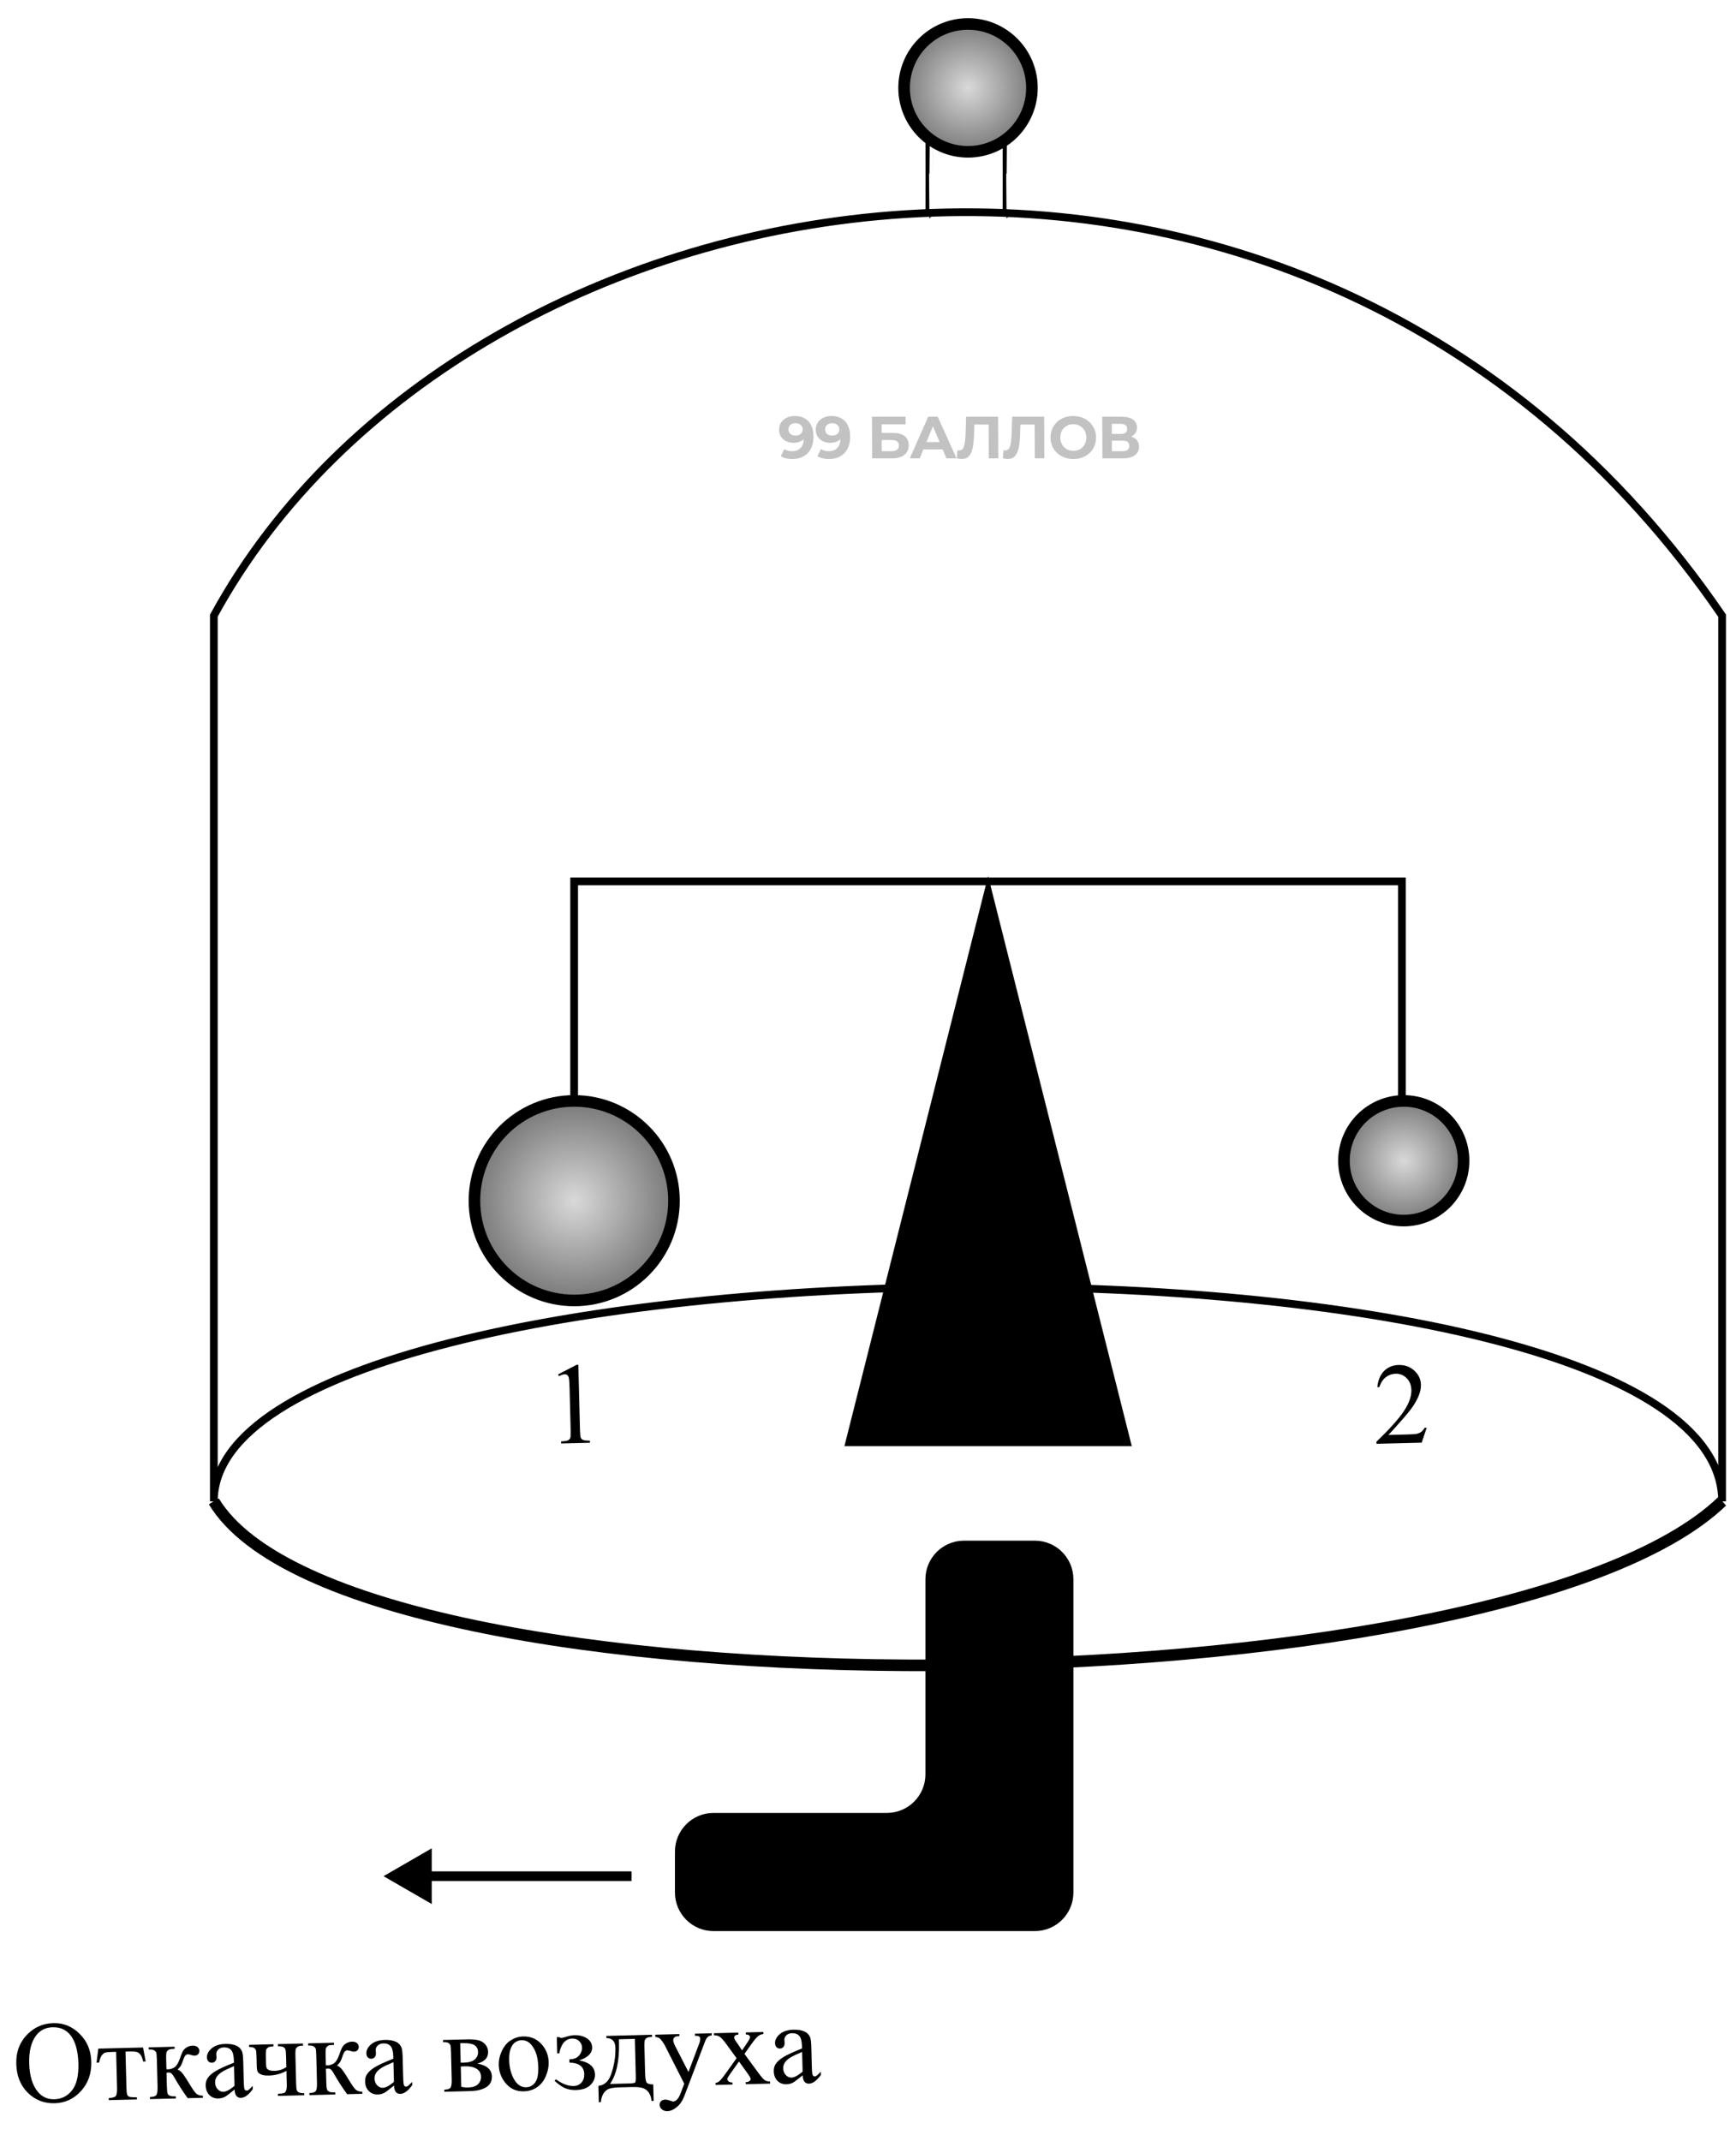 <svg width="90" height="111" viewBox="0 0 90 111" fill="none" xmlns="http://www.w3.org/2000/svg">
<path opacity="0.8" d="M41.203 21.565C41.505 21.565 41.742 21.657 41.913 21.842C42.084 22.025 42.171 22.289 42.173 22.634C42.174 22.879 42.129 23.089 42.037 23.263C41.947 23.438 41.819 23.571 41.653 23.661C41.487 23.752 41.295 23.797 41.078 23.797C40.962 23.797 40.852 23.784 40.748 23.76C40.642 23.733 40.553 23.696 40.479 23.649L40.662 23.282C40.767 23.354 40.902 23.39 41.066 23.39C41.249 23.39 41.394 23.336 41.5 23.23C41.607 23.12 41.663 22.964 41.671 22.761C41.542 22.89 41.363 22.955 41.135 22.955C40.998 22.955 40.872 22.927 40.759 22.872C40.645 22.816 40.556 22.738 40.489 22.638C40.423 22.535 40.39 22.417 40.389 22.283C40.388 22.139 40.424 22.013 40.495 21.904C40.567 21.795 40.664 21.712 40.787 21.654C40.912 21.595 41.051 21.565 41.203 21.565ZM41.245 22.582C41.353 22.582 41.442 22.552 41.509 22.493C41.579 22.431 41.613 22.353 41.613 22.258C41.612 22.164 41.578 22.087 41.51 22.027C41.444 21.968 41.352 21.938 41.235 21.938C41.128 21.938 41.041 21.966 40.974 22.024C40.908 22.082 40.876 22.16 40.876 22.258C40.877 22.357 40.91 22.436 40.976 22.496C41.044 22.553 41.133 22.582 41.245 22.582ZM43.104 21.565C43.406 21.565 43.643 21.657 43.814 21.842C43.986 22.025 44.072 22.289 44.074 22.634C44.075 22.879 44.03 23.089 43.938 23.263C43.849 23.438 43.721 23.571 43.555 23.661C43.389 23.752 43.197 23.797 42.979 23.797C42.864 23.797 42.754 23.784 42.649 23.76C42.544 23.733 42.454 23.696 42.38 23.649L42.563 23.282C42.669 23.354 42.803 23.39 42.968 23.39C43.151 23.39 43.295 23.336 43.402 23.23C43.508 23.12 43.565 22.964 43.572 22.761C43.443 22.89 43.265 22.955 43.036 22.955C42.899 22.955 42.773 22.927 42.66 22.872C42.547 22.816 42.457 22.738 42.391 22.638C42.325 22.535 42.291 22.417 42.29 22.283C42.29 22.139 42.325 22.013 42.397 21.904C42.468 21.795 42.565 21.712 42.688 21.654C42.813 21.595 42.952 21.565 43.104 21.565ZM43.146 22.582C43.255 22.582 43.343 22.552 43.41 22.493C43.48 22.431 43.515 22.353 43.514 22.258C43.514 22.164 43.48 22.087 43.411 22.027C43.345 21.968 43.254 21.938 43.137 21.938C43.03 21.938 42.943 21.966 42.875 22.024C42.809 22.082 42.777 22.16 42.777 22.258C42.778 22.357 42.811 22.436 42.877 22.496C42.945 22.553 43.035 22.582 43.146 22.582ZM45.206 21.602H46.948L46.95 21.999H45.705L45.707 22.443H46.305C46.566 22.443 46.764 22.498 46.901 22.607C47.039 22.716 47.108 22.873 47.109 23.078C47.11 23.294 47.035 23.462 46.884 23.581C46.732 23.7 46.518 23.76 46.24 23.76H45.217L45.206 21.602ZM46.211 23.39C46.338 23.39 46.436 23.365 46.503 23.316C46.571 23.264 46.604 23.19 46.604 23.094C46.603 22.905 46.471 22.81 46.208 22.81H45.709L45.711 23.39H46.211ZM48.872 23.297H47.87L47.681 23.76H47.169L48.121 21.602H48.614L49.59 23.76H49.065L48.872 23.297ZM48.713 22.918L48.367 22.092L48.029 22.918H48.713ZM51.746 21.602L51.756 23.76H51.263L51.254 22.009H50.514L50.501 22.459C50.492 22.765 50.469 23.014 50.431 23.205C50.392 23.394 50.327 23.54 50.235 23.643C50.145 23.743 50.018 23.794 49.854 23.794C49.786 23.794 49.704 23.782 49.607 23.76L49.636 23.337C49.663 23.346 49.693 23.35 49.725 23.35C49.844 23.35 49.928 23.28 49.974 23.14C50.021 22.998 50.049 22.777 50.06 22.477L50.087 21.602H51.746ZM54.132 21.602L54.142 23.76H53.649L53.64 22.009H52.901L52.887 22.459C52.878 22.765 52.855 23.014 52.817 23.205C52.779 23.394 52.713 23.54 52.621 23.643C52.531 23.743 52.404 23.794 52.24 23.794C52.172 23.794 52.09 23.782 51.993 23.76L52.022 23.337C52.049 23.346 52.078 23.35 52.111 23.35C52.231 23.35 52.313 23.28 52.36 23.14C52.407 22.998 52.435 22.777 52.446 22.477L52.473 21.602H54.132ZM55.649 23.797C55.425 23.797 55.222 23.748 55.041 23.652C54.862 23.555 54.72 23.423 54.617 23.254C54.515 23.084 54.464 22.892 54.463 22.681C54.462 22.469 54.511 22.279 54.611 22.11C54.713 21.94 54.853 21.806 55.032 21.71C55.212 21.613 55.414 21.565 55.639 21.565C55.863 21.565 56.064 21.613 56.243 21.71C56.423 21.806 56.564 21.94 56.668 22.11C56.771 22.279 56.824 22.469 56.825 22.681C56.825 22.892 56.775 23.084 56.673 23.254C56.571 23.423 56.431 23.555 56.253 23.652C56.074 23.748 55.873 23.797 55.649 23.797ZM55.647 23.371C55.775 23.371 55.889 23.343 55.992 23.285C56.094 23.225 56.174 23.143 56.231 23.038C56.29 22.933 56.32 22.814 56.319 22.681C56.318 22.547 56.288 22.428 56.228 22.323C56.17 22.218 56.089 22.137 55.986 22.08C55.883 22.02 55.768 21.99 55.641 21.99C55.513 21.99 55.398 22.02 55.296 22.08C55.193 22.137 55.112 22.218 55.053 22.323C54.996 22.428 54.968 22.547 54.969 22.681C54.969 22.814 54.999 22.933 55.057 23.038C55.117 23.143 55.198 23.225 55.301 23.285C55.404 23.343 55.52 23.371 55.647 23.371ZM58.643 22.634C58.774 22.674 58.875 22.737 58.946 22.826C59.016 22.914 59.051 23.023 59.052 23.152C59.053 23.343 58.981 23.492 58.835 23.599C58.692 23.706 58.486 23.76 58.216 23.76H57.153L57.143 21.602H58.148C58.398 21.602 58.594 21.65 58.734 21.747C58.874 21.843 58.945 21.981 58.946 22.16C58.946 22.267 58.92 22.361 58.867 22.443C58.814 22.523 58.739 22.587 58.643 22.634ZM57.643 22.496H58.109C58.218 22.496 58.3 22.474 58.355 22.431C58.41 22.386 58.438 22.32 58.437 22.234C58.437 22.149 58.408 22.085 58.35 22.04C58.294 21.994 58.213 21.972 58.106 21.972H57.641L57.643 22.496ZM58.196 23.39C58.43 23.39 58.547 23.297 58.546 23.112C58.545 22.933 58.428 22.844 58.194 22.844H57.645L57.647 23.39H58.196Z" fill="black" fill-opacity="0.3"/>
<path d="M11.086 77.831V31.915C24.123 8.019 67.652 0.304 89.279 31.915V77.831M11.086 77.831C18.112 89.455 77.782 88.876 89.279 77.831M11.086 77.831C11.117 63.439 89.279 62.574 89.279 77.831" stroke="black" stroke-width="0.4"/>
<path d="M11.086 77.83C18.112 89.454 77.782 88.875 89.279 77.83" stroke="black" stroke-width="0.6"/>
<path d="M51.227 45.414L58.676 74.969H43.777L51.227 45.414Z" fill="black"/>
<path d="M29.766 57.134V45.69H72.68V57.134" stroke="black" stroke-width="0.4"/>
<circle cx="72.776" cy="60.173" r="3.101" fill="url(#paint0_radial_950_4565)" stroke="black" stroke-width="0.6"/>
<circle cx="29.769" cy="62.243" r="5.172" fill="url(#paint1_radial_950_4565)" stroke="black" stroke-width="0.6"/>
<path d="M53.649 79.867H49.977C48.873 79.867 47.977 80.763 47.977 81.867V91.981C47.977 93.086 47.082 93.981 45.977 93.981H36.992C35.888 93.981 34.992 94.877 34.992 95.981V98.107C34.992 99.212 35.888 100.107 36.992 100.107H53.649C54.754 100.107 55.649 99.212 55.649 98.107V81.867C55.649 80.763 54.754 79.867 53.649 79.867Z" fill="black"/>
<path d="M48.18 7.26C48.186 11.127 48.18 7.26 48.18 11.127" stroke="black" stroke-width="0.4"/>
<path d="M52.18 7.26C52.186 11.127 52.18 7.26 52.18 11.127" stroke="black" stroke-width="0.4"/>
<circle cx="50.185" cy="4.556" r="3.314" fill="url(#paint2_radial_950_4565)" stroke="black" stroke-width="0.6"/>
<path d="M19.883 97.26L22.383 98.703V95.816L19.883 97.26ZM32.742 97.01H22.133V97.51H32.742V97.01Z" fill="black"/>
<path d="M2.775 104.877C3.291 104.864 3.742 105.049 4.128 105.432C4.517 105.813 4.718 106.296 4.733 106.882C4.748 107.485 4.57 107.991 4.199 108.399C3.829 108.807 3.373 109.017 2.832 109.031C2.285 109.045 1.821 108.862 1.438 108.483C1.057 108.103 0.859 107.605 0.844 106.988C0.828 106.357 1.03 105.838 1.45 105.429C1.814 105.074 2.256 104.89 2.775 104.877ZM2.725 105.092C2.369 105.101 2.088 105.24 1.879 105.509C1.62 105.843 1.498 106.327 1.514 106.96C1.53 107.608 1.682 108.103 1.968 108.446C2.187 108.706 2.471 108.832 2.821 108.823C3.194 108.814 3.498 108.661 3.733 108.364C3.969 108.067 4.08 107.605 4.064 106.978C4.047 106.298 3.901 105.795 3.625 105.468C3.404 105.208 3.104 105.082 2.725 105.092ZM5.097 106.199L7.417 106.141L7.552 106.864L7.42 106.868C7.393 106.722 7.351 106.61 7.294 106.531C7.238 106.452 7.174 106.401 7.103 106.377C7.032 106.354 6.912 106.344 6.742 106.348L6.507 106.354L6.554 108.217C6.559 108.416 6.574 108.543 6.599 108.597C6.625 108.649 6.666 108.683 6.721 108.699C6.777 108.715 6.902 108.724 7.097 108.725L7.1 108.833L5.641 108.87L5.639 108.761C5.826 108.753 5.945 108.72 5.997 108.662C6.05 108.604 6.074 108.459 6.068 108.229L6.021 106.366L5.781 106.372C5.613 106.377 5.499 106.39 5.439 106.413C5.379 106.434 5.322 106.484 5.267 106.564C5.214 106.641 5.171 106.762 5.136 106.925L5.004 106.928L5.097 106.199ZM10.521 108.748L9.73 108.768C9.475 108.416 9.243 108.056 9.035 107.686C8.986 107.601 8.941 107.539 8.901 107.499C8.863 107.457 8.811 107.437 8.744 107.438C8.721 107.439 8.684 107.442 8.633 107.447L8.651 108.164C8.656 108.358 8.67 108.481 8.693 108.536C8.717 108.588 8.759 108.625 8.818 108.647C8.878 108.669 8.976 108.678 9.115 108.674L9.118 108.783L7.776 108.816L7.774 108.708C7.948 108.704 8.058 108.67 8.105 108.606C8.152 108.54 8.173 108.397 8.168 108.177L8.132 106.753C8.127 106.544 8.113 106.421 8.091 106.385C8.068 106.346 8.034 106.313 7.989 106.285C7.943 106.255 7.851 106.241 7.712 106.245L7.709 106.134L9.051 106.1L9.054 106.211C8.891 106.215 8.791 106.23 8.753 106.254C8.716 106.278 8.683 106.309 8.652 106.344C8.622 106.378 8.61 106.511 8.615 106.741L8.629 107.268C8.674 107.271 8.704 107.272 8.72 107.272C8.839 107.269 8.949 107.233 9.051 107.164C9.155 107.093 9.245 106.947 9.321 106.726C9.392 106.517 9.451 106.376 9.498 106.303C9.547 106.229 9.615 106.169 9.702 106.122C9.791 106.073 9.884 106.047 9.981 106.045C10.087 106.042 10.171 106.065 10.235 106.114C10.299 106.164 10.332 106.229 10.334 106.311C10.335 106.38 10.315 106.439 10.271 106.489C10.227 106.537 10.165 106.562 10.085 106.564C10.042 106.565 9.988 106.554 9.923 106.533C9.84 106.505 9.778 106.492 9.735 106.493C9.645 106.496 9.573 106.574 9.518 106.73C9.456 106.91 9.41 107.026 9.38 107.079C9.35 107.131 9.292 107.201 9.207 107.289C9.267 107.305 9.334 107.348 9.406 107.419C9.48 107.489 9.618 107.692 9.82 108.027C9.981 108.294 10.1 108.463 10.178 108.534C10.258 108.604 10.371 108.639 10.518 108.639L10.521 108.748ZM12.163 108.32C11.893 108.54 11.723 108.667 11.654 108.702C11.55 108.753 11.438 108.781 11.319 108.783C11.133 108.788 10.978 108.729 10.854 108.605C10.732 108.481 10.668 108.315 10.663 108.108C10.66 107.977 10.686 107.863 10.742 107.766C10.819 107.632 10.955 107.503 11.149 107.381C11.345 107.259 11.671 107.108 12.128 106.929L12.126 106.823C12.119 106.556 12.071 106.373 11.983 106.276C11.896 106.178 11.772 106.132 11.61 106.136C11.487 106.139 11.39 106.174 11.32 106.243C11.247 106.311 11.212 106.388 11.214 106.474L11.224 106.644C11.226 106.733 11.205 106.803 11.159 106.853C11.115 106.903 11.056 106.929 10.982 106.931C10.91 106.933 10.85 106.909 10.802 106.859C10.756 106.81 10.731 106.741 10.729 106.653C10.725 106.485 10.807 106.329 10.975 106.184C11.144 106.039 11.383 105.963 11.694 105.955C11.932 105.949 12.128 105.984 12.282 106.06C12.399 106.118 12.486 106.211 12.544 106.338C12.581 106.421 12.603 106.592 12.61 106.852L12.633 107.763C12.639 108.019 12.648 108.176 12.659 108.234C12.67 108.291 12.687 108.328 12.709 108.347C12.733 108.366 12.759 108.375 12.789 108.375C12.82 108.374 12.847 108.366 12.87 108.352C12.91 108.326 12.988 108.252 13.102 108.132L13.106 108.296C12.895 108.595 12.689 108.746 12.49 108.751C12.395 108.754 12.318 108.722 12.259 108.657C12.201 108.592 12.169 108.48 12.163 108.32ZM12.158 108.129L12.133 107.107C11.841 107.232 11.652 107.32 11.568 107.371C11.416 107.46 11.307 107.553 11.243 107.648C11.179 107.744 11.149 107.847 11.152 107.958C11.155 108.099 11.2 108.215 11.286 108.307C11.373 108.396 11.47 108.44 11.58 108.437C11.728 108.433 11.921 108.331 12.158 108.129ZM14.845 107.16L14.83 106.586C14.826 106.4 14.813 106.281 14.792 106.229C14.773 106.175 14.734 106.136 14.675 106.112C14.618 106.086 14.53 106.074 14.413 106.077L14.41 105.966L15.708 105.934L15.711 106.045C15.578 106.048 15.489 106.064 15.445 106.093C15.403 106.119 15.37 106.152 15.345 106.192C15.321 106.231 15.311 106.359 15.316 106.573L15.352 107.997C15.357 108.182 15.368 108.302 15.387 108.356C15.408 108.409 15.447 108.448 15.505 108.474C15.564 108.5 15.653 108.511 15.772 108.508L15.775 108.616L14.413 108.65L14.41 108.542C14.566 108.532 14.668 108.52 14.714 108.505C14.763 108.488 14.801 108.449 14.829 108.388C14.858 108.327 14.871 108.2 14.866 108.009L14.85 107.353C14.566 107.507 14.265 107.587 13.947 107.595C13.773 107.6 13.638 107.582 13.541 107.541C13.444 107.499 13.383 107.449 13.356 107.393C13.329 107.335 13.314 107.242 13.311 107.113L13.299 106.624C13.294 106.45 13.284 106.336 13.267 106.282C13.25 106.228 13.213 106.186 13.158 106.156C13.102 106.126 13.021 106.112 12.914 106.115L12.911 106.004L14.173 105.972L14.176 106.083C14.045 106.087 13.958 106.102 13.913 106.131C13.869 106.157 13.835 106.19 13.81 106.23C13.786 106.27 13.777 106.397 13.782 106.612L13.79 106.943C13.793 107.072 13.804 107.158 13.823 107.203C13.844 107.247 13.887 107.284 13.955 107.314C14.024 107.341 14.12 107.354 14.243 107.351C14.456 107.345 14.656 107.282 14.845 107.16ZM18.786 108.541L17.995 108.561C17.74 108.21 17.508 107.849 17.3 107.479C17.251 107.395 17.206 107.332 17.166 107.292C17.128 107.25 17.076 107.23 17.009 107.232C16.986 107.232 16.949 107.235 16.898 107.24L16.916 107.958C16.921 108.151 16.935 108.275 16.958 108.329C16.982 108.381 17.024 108.418 17.083 108.44C17.143 108.462 17.241 108.471 17.38 108.468L17.383 108.576L16.041 108.61L16.039 108.501C16.212 108.497 16.323 108.463 16.37 108.399C16.418 108.334 16.438 108.19 16.433 107.97L16.397 106.546C16.392 106.338 16.378 106.215 16.356 106.178C16.333 106.14 16.299 106.106 16.254 106.078C16.208 106.048 16.116 106.035 15.977 106.038L15.974 105.927L17.316 105.893L17.319 106.005C17.157 106.009 17.056 106.023 17.018 106.047C16.981 106.072 16.948 106.102 16.917 106.138C16.887 106.172 16.875 106.304 16.881 106.534L16.894 107.062C16.939 107.064 16.969 107.066 16.985 107.065C17.104 107.062 17.214 107.026 17.316 106.957C17.42 106.886 17.51 106.74 17.586 106.52C17.657 106.311 17.716 106.17 17.763 106.096C17.812 106.023 17.88 105.962 17.967 105.915C18.055 105.866 18.149 105.84 18.246 105.838C18.352 105.835 18.436 105.859 18.5 105.908C18.564 105.957 18.597 106.023 18.599 106.105C18.601 106.173 18.579 106.232 18.536 106.282C18.492 106.33 18.43 106.355 18.35 106.357C18.307 106.358 18.253 106.348 18.188 106.326C18.105 106.299 18.043 106.286 18 106.287C17.91 106.289 17.837 106.368 17.783 106.524C17.721 106.703 17.675 106.819 17.645 106.873C17.615 106.924 17.557 106.994 17.471 107.082C17.532 107.098 17.599 107.142 17.671 107.212C17.745 107.283 17.883 107.485 18.085 107.82C18.246 108.088 18.365 108.257 18.443 108.327C18.523 108.397 18.637 108.432 18.783 108.433L18.786 108.541ZM20.428 108.113C20.158 108.333 19.988 108.46 19.919 108.495C19.814 108.547 19.703 108.574 19.584 108.577C19.398 108.581 19.243 108.522 19.119 108.398C18.997 108.274 18.933 108.109 18.928 107.902C18.925 107.771 18.951 107.657 19.007 107.56C19.084 107.425 19.22 107.296 19.414 107.174C19.61 107.052 19.936 106.901 20.393 106.722L20.39 106.617C20.384 106.349 20.336 106.167 20.248 106.069C20.161 105.972 20.037 105.925 19.875 105.929C19.752 105.932 19.655 105.968 19.585 106.036C19.512 106.104 19.477 106.181 19.479 106.267L19.489 106.437C19.491 106.527 19.47 106.597 19.424 106.647C19.38 106.697 19.322 106.722 19.247 106.724C19.175 106.726 19.115 106.702 19.067 106.653C19.021 106.603 18.996 106.534 18.994 106.446C18.99 106.278 19.072 106.122 19.24 105.977C19.409 105.832 19.648 105.756 19.959 105.748C20.197 105.742 20.393 105.777 20.547 105.854C20.664 105.911 20.751 106.004 20.809 106.131C20.846 106.214 20.868 106.386 20.875 106.646L20.898 107.556C20.904 107.812 20.913 107.969 20.924 108.028C20.935 108.084 20.952 108.122 20.974 108.141C20.998 108.16 21.024 108.169 21.053 108.168C21.085 108.167 21.112 108.16 21.135 108.145C21.175 108.119 21.253 108.046 21.367 107.926L21.371 108.09C21.16 108.388 20.954 108.54 20.755 108.545C20.66 108.547 20.582 108.516 20.524 108.451C20.466 108.386 20.434 108.273 20.428 108.113ZM20.423 107.923L20.398 106.901C20.106 107.025 19.917 107.113 19.833 107.164C19.681 107.254 19.573 107.346 19.509 107.442C19.444 107.537 19.414 107.64 19.417 107.752C19.42 107.892 19.465 108.008 19.551 108.1C19.638 108.19 19.735 108.233 19.845 108.23C19.993 108.227 20.186 108.124 20.423 107.923ZM24.748 106.974C25.241 107.063 25.492 107.286 25.501 107.643C25.507 107.888 25.409 108.073 25.207 108.199C25.007 108.325 24.724 108.393 24.359 108.402L23.035 108.435L23.033 108.326C23.206 108.322 23.315 108.287 23.358 108.222C23.404 108.154 23.423 108.012 23.418 107.795L23.382 106.372C23.377 106.161 23.363 106.037 23.341 106.001C23.32 105.964 23.287 105.932 23.242 105.904C23.198 105.873 23.108 105.86 22.971 105.863L22.968 105.752L24.204 105.721C24.442 105.715 24.635 105.729 24.783 105.762C24.932 105.796 25.055 105.866 25.151 105.973C25.25 106.08 25.301 106.212 25.305 106.368C25.312 106.672 25.127 106.874 24.748 106.974ZM23.883 106.928C23.969 106.928 24.02 106.927 24.038 106.927C24.305 106.92 24.498 106.865 24.614 106.76C24.731 106.654 24.787 106.527 24.783 106.381C24.779 106.211 24.715 106.089 24.593 106.016C24.47 105.943 24.275 105.91 24.01 105.917L23.858 105.92L23.883 106.928ZM23.914 108.175C24.012 108.204 24.129 108.217 24.264 108.214C24.496 108.208 24.668 108.153 24.778 108.048C24.889 107.944 24.942 107.812 24.938 107.652C24.934 107.472 24.857 107.336 24.708 107.244C24.559 107.152 24.355 107.109 24.096 107.116C24.031 107.118 23.962 107.121 23.888 107.127L23.914 108.175ZM27.119 105.569C27.525 105.559 27.855 105.705 28.109 106.007C28.325 106.266 28.437 106.566 28.445 106.908C28.451 107.148 28.4 107.392 28.291 107.641C28.182 107.89 28.027 108.079 27.827 108.21C27.629 108.34 27.406 108.408 27.158 108.414C26.754 108.424 26.429 108.271 26.183 107.955C25.975 107.688 25.866 107.386 25.858 107.048C25.852 106.802 25.906 106.557 26.021 106.312C26.138 106.065 26.295 105.881 26.491 105.761C26.687 105.639 26.897 105.575 27.119 105.569ZM27.033 105.762C26.93 105.764 26.826 105.798 26.722 105.863C26.62 105.926 26.539 106.036 26.478 106.192C26.418 106.348 26.391 106.547 26.397 106.789C26.406 107.179 26.492 107.514 26.653 107.793C26.817 108.073 27.025 108.209 27.279 108.203C27.468 108.198 27.623 108.116 27.742 107.957C27.861 107.797 27.916 107.527 27.906 107.147C27.894 106.67 27.782 106.298 27.57 106.03C27.427 105.846 27.248 105.756 27.033 105.762ZM28.888 106.445L28.867 105.605L28.99 105.602C29.026 105.632 29.065 105.647 29.108 105.645C29.141 105.645 29.213 105.627 29.324 105.593C29.508 105.536 29.659 105.506 29.776 105.503C30.033 105.496 30.25 105.55 30.424 105.665C30.601 105.78 30.692 105.936 30.697 106.133C30.705 106.436 30.481 106.661 30.025 106.809C30.563 106.907 30.837 107.152 30.846 107.542C30.852 107.747 30.77 107.931 30.602 108.093C30.434 108.254 30.187 108.338 29.858 108.346C29.644 108.352 29.453 108.318 29.288 108.246C29.123 108.172 28.944 108.046 28.748 107.867L28.822 107.789C29.148 108.029 29.455 108.145 29.742 108.138C29.906 108.134 30.039 108.075 30.142 107.961C30.245 107.847 30.294 107.701 30.289 107.524C30.28 107.135 30.023 106.935 29.521 106.925L29.517 106.755C29.753 106.749 29.922 106.682 30.025 106.554C30.129 106.425 30.179 106.288 30.176 106.143C30.172 106.016 30.124 105.906 30.03 105.813C29.937 105.719 29.816 105.675 29.666 105.678C29.318 105.687 29.094 105.942 28.993 106.443L28.888 106.445ZM31.435 105.54L33.802 105.481L33.805 105.593C33.672 105.596 33.583 105.612 33.539 105.64C33.497 105.667 33.463 105.7 33.439 105.739C33.415 105.779 33.405 105.906 33.41 106.121L33.444 107.448C33.451 107.727 33.478 107.898 33.527 107.962C33.577 108.023 33.69 108.054 33.866 108.056L33.888 108.908L33.776 108.911C33.764 108.751 33.721 108.612 33.646 108.495C33.572 108.377 33.472 108.296 33.343 108.25C33.215 108.205 33.027 108.185 32.779 108.191L32.088 108.208C31.873 108.214 31.706 108.237 31.586 108.277C31.466 108.319 31.366 108.401 31.287 108.525C31.21 108.648 31.165 108.798 31.152 108.976L31.044 108.979L31.022 108.127C31.182 108.117 31.326 108.05 31.454 107.925C31.582 107.801 31.691 107.561 31.782 107.205C31.872 106.849 31.914 106.5 31.905 106.159C31.897 105.823 31.741 105.654 31.438 105.652L31.435 105.54ZM32.087 105.715L32.091 105.876C32.115 106.834 31.959 107.552 31.624 108.03L32.619 108.005C32.799 108 32.902 107.983 32.929 107.953C32.955 107.921 32.966 107.808 32.961 107.615L32.913 105.694L32.087 105.715ZM33.969 105.477L35.219 105.446L35.222 105.554L35.16 105.556C35.073 105.558 35.007 105.579 34.963 105.619C34.921 105.657 34.901 105.705 34.902 105.761C34.904 105.838 34.939 105.942 35.007 106.075L35.693 107.412L36.257 105.915C36.288 105.834 36.303 105.755 36.301 105.677C36.3 105.641 36.292 105.615 36.278 105.598C36.262 105.577 36.237 105.561 36.204 105.55C36.17 105.537 36.111 105.532 36.028 105.534L36.025 105.426L36.898 105.404L36.9 105.512C36.828 105.522 36.773 105.539 36.734 105.563C36.696 105.588 36.654 105.633 36.609 105.698C36.592 105.726 36.561 105.802 36.515 105.926L35.489 108.63C35.391 108.893 35.257 109.092 35.088 109.23C34.922 109.367 34.759 109.437 34.601 109.441C34.486 109.444 34.391 109.413 34.315 109.349C34.239 109.284 34.2 109.209 34.198 109.123C34.196 109.041 34.22 108.974 34.272 108.922C34.325 108.872 34.399 108.845 34.492 108.843C34.557 108.841 34.645 108.861 34.758 108.901C34.837 108.928 34.886 108.942 34.905 108.941C34.964 108.94 35.026 108.908 35.093 108.845C35.162 108.783 35.23 108.664 35.295 108.489L35.474 108.018L34.46 106.019C34.429 105.959 34.38 105.885 34.314 105.797C34.263 105.73 34.222 105.685 34.19 105.662C34.145 105.632 34.072 105.606 33.971 105.585L33.969 105.477ZM37.012 105.401L38.274 105.369L38.277 105.478C38.197 105.48 38.14 105.495 38.108 105.523C38.077 105.551 38.063 105.588 38.064 105.633C38.065 105.679 38.101 105.751 38.172 105.847C38.194 105.877 38.227 105.925 38.272 105.991L38.47 106.291L38.682 105.98C38.818 105.784 38.885 105.66 38.884 105.609C38.883 105.568 38.865 105.534 38.831 105.508C38.797 105.479 38.743 105.466 38.669 105.468L38.666 105.36L39.574 105.337L39.577 105.445C39.482 105.453 39.399 105.482 39.33 105.531C39.236 105.599 39.109 105.747 38.949 105.974L38.595 106.472L39.286 107.416C39.456 107.648 39.577 107.788 39.649 107.835C39.72 107.88 39.812 107.904 39.923 107.907L39.926 108.013L38.66 108.044L38.658 107.939C38.746 107.937 38.813 107.915 38.861 107.875C38.898 107.847 38.915 107.81 38.914 107.765C38.913 107.72 38.848 107.609 38.718 107.43L38.312 106.866L37.895 107.451C37.767 107.632 37.703 107.739 37.704 107.772C37.705 107.819 37.728 107.861 37.772 107.899C37.818 107.935 37.884 107.954 37.972 107.956L37.975 108.061L37.099 108.083L37.097 107.978C37.167 107.966 37.228 107.94 37.279 107.9C37.352 107.841 37.474 107.694 37.643 107.457L38.187 106.696L37.659 105.971C37.509 105.764 37.394 105.635 37.312 105.584C37.233 105.531 37.134 105.506 37.014 105.509L37.012 105.401ZM41.615 107.583C41.345 107.803 41.175 107.93 41.105 107.965C41.001 108.017 40.89 108.044 40.77 108.047C40.585 108.052 40.43 107.992 40.306 107.868C40.184 107.744 40.12 107.579 40.115 107.372C40.111 107.241 40.138 107.127 40.194 107.03C40.271 106.895 40.406 106.767 40.601 106.645C40.797 106.523 41.123 106.372 41.58 106.192L41.577 106.087C41.571 105.819 41.523 105.637 41.435 105.539C41.348 105.442 41.224 105.395 41.062 105.399C40.939 105.402 40.842 105.438 40.771 105.506C40.699 105.574 40.664 105.652 40.666 105.737L40.676 105.907C40.678 105.997 40.657 106.067 40.611 106.117C40.567 106.167 40.508 106.193 40.434 106.195C40.362 106.196 40.302 106.172 40.254 106.123C40.207 106.073 40.183 106.004 40.181 105.917C40.177 105.749 40.259 105.592 40.427 105.447C40.595 105.303 40.835 105.226 41.145 105.218C41.383 105.213 41.58 105.248 41.734 105.324C41.851 105.382 41.938 105.474 41.996 105.602C42.033 105.685 42.055 105.856 42.062 106.116L42.084 107.027C42.091 107.282 42.099 107.439 42.111 107.498C42.122 107.554 42.138 107.592 42.16 107.611C42.184 107.63 42.211 107.639 42.24 107.638C42.271 107.637 42.299 107.63 42.322 107.616C42.362 107.589 42.439 107.516 42.554 107.396L42.558 107.56C42.346 107.858 42.141 108.01 41.942 108.015C41.846 108.017 41.769 107.986 41.711 107.921C41.653 107.856 41.621 107.744 41.615 107.583ZM41.61 107.393L41.584 106.371C41.292 106.495 41.104 106.583 41.019 106.634C40.867 106.724 40.759 106.817 40.695 106.912C40.631 107.007 40.6 107.111 40.603 107.222C40.607 107.362 40.652 107.479 40.738 107.57C40.824 107.66 40.922 107.703 41.031 107.701C41.18 107.697 41.373 107.594 41.61 107.393Z" fill="black"/>
<path d="M28.932 71.249L29.887 70.753L29.983 70.751L30.067 74.104C30.073 74.327 30.085 74.465 30.104 74.519C30.125 74.574 30.165 74.615 30.224 74.642C30.284 74.67 30.403 74.684 30.583 74.683L30.586 74.792L29.092 74.829L29.089 74.721C29.277 74.712 29.397 74.693 29.451 74.665C29.505 74.634 29.542 74.595 29.563 74.548C29.583 74.498 29.59 74.355 29.584 74.116L29.53 71.972C29.523 71.683 29.509 71.498 29.487 71.417C29.472 71.355 29.445 71.309 29.408 71.281C29.372 71.253 29.328 71.239 29.278 71.24C29.205 71.242 29.106 71.275 28.978 71.339L28.932 71.249Z" fill="black"/>
<path d="M73.964 74.015L73.705 74.787L71.362 74.845L71.359 74.737C72.032 74.091 72.505 73.565 72.776 73.16C73.047 72.754 73.179 72.387 73.171 72.057C73.164 71.805 73.082 71.6 72.924 71.442C72.765 71.284 72.579 71.207 72.364 71.213C72.169 71.217 71.994 71.279 71.841 71.398C71.69 71.516 71.58 71.685 71.511 71.908L71.403 71.911C71.442 71.548 71.56 71.268 71.757 71.069C71.955 70.871 72.205 70.768 72.508 70.76C72.83 70.752 73.101 70.849 73.321 71.051C73.543 71.252 73.657 71.494 73.665 71.775C73.67 71.976 73.628 72.178 73.539 72.382C73.403 72.702 73.177 73.042 72.861 73.404C72.388 73.947 72.093 74.275 71.974 74.387L73.011 74.361C73.222 74.356 73.369 74.345 73.453 74.327C73.538 74.309 73.615 74.276 73.682 74.227C73.749 74.177 73.807 74.107 73.855 74.018L73.964 74.015Z" fill="black"/>
<defs>
<radialGradient id="paint0_radial_950_4565" cx="0" cy="0" r="1" gradientUnits="userSpaceOnUse" gradientTransform="translate(72.776 60.173) rotate(90) scale(3.401)">
<stop stop-color="#D9D9D9"/>
<stop offset="1" stop-color="#737373"/>
</radialGradient>
<radialGradient id="paint1_radial_950_4565" cx="0" cy="0" r="1" gradientUnits="userSpaceOnUse" gradientTransform="translate(29.769 62.243) rotate(90) scale(5.472)">
<stop stop-color="#D9D9D9"/>
<stop offset="1" stop-color="#737373"/>
</radialGradient>
<radialGradient id="paint2_radial_950_4565" cx="0" cy="0" r="1" gradientUnits="userSpaceOnUse" gradientTransform="translate(50.185 4.556) rotate(90) scale(3.614)">
<stop stop-color="#D9D9D9"/>
<stop offset="1" stop-color="#737373"/>
</radialGradient>
</defs>
</svg>
